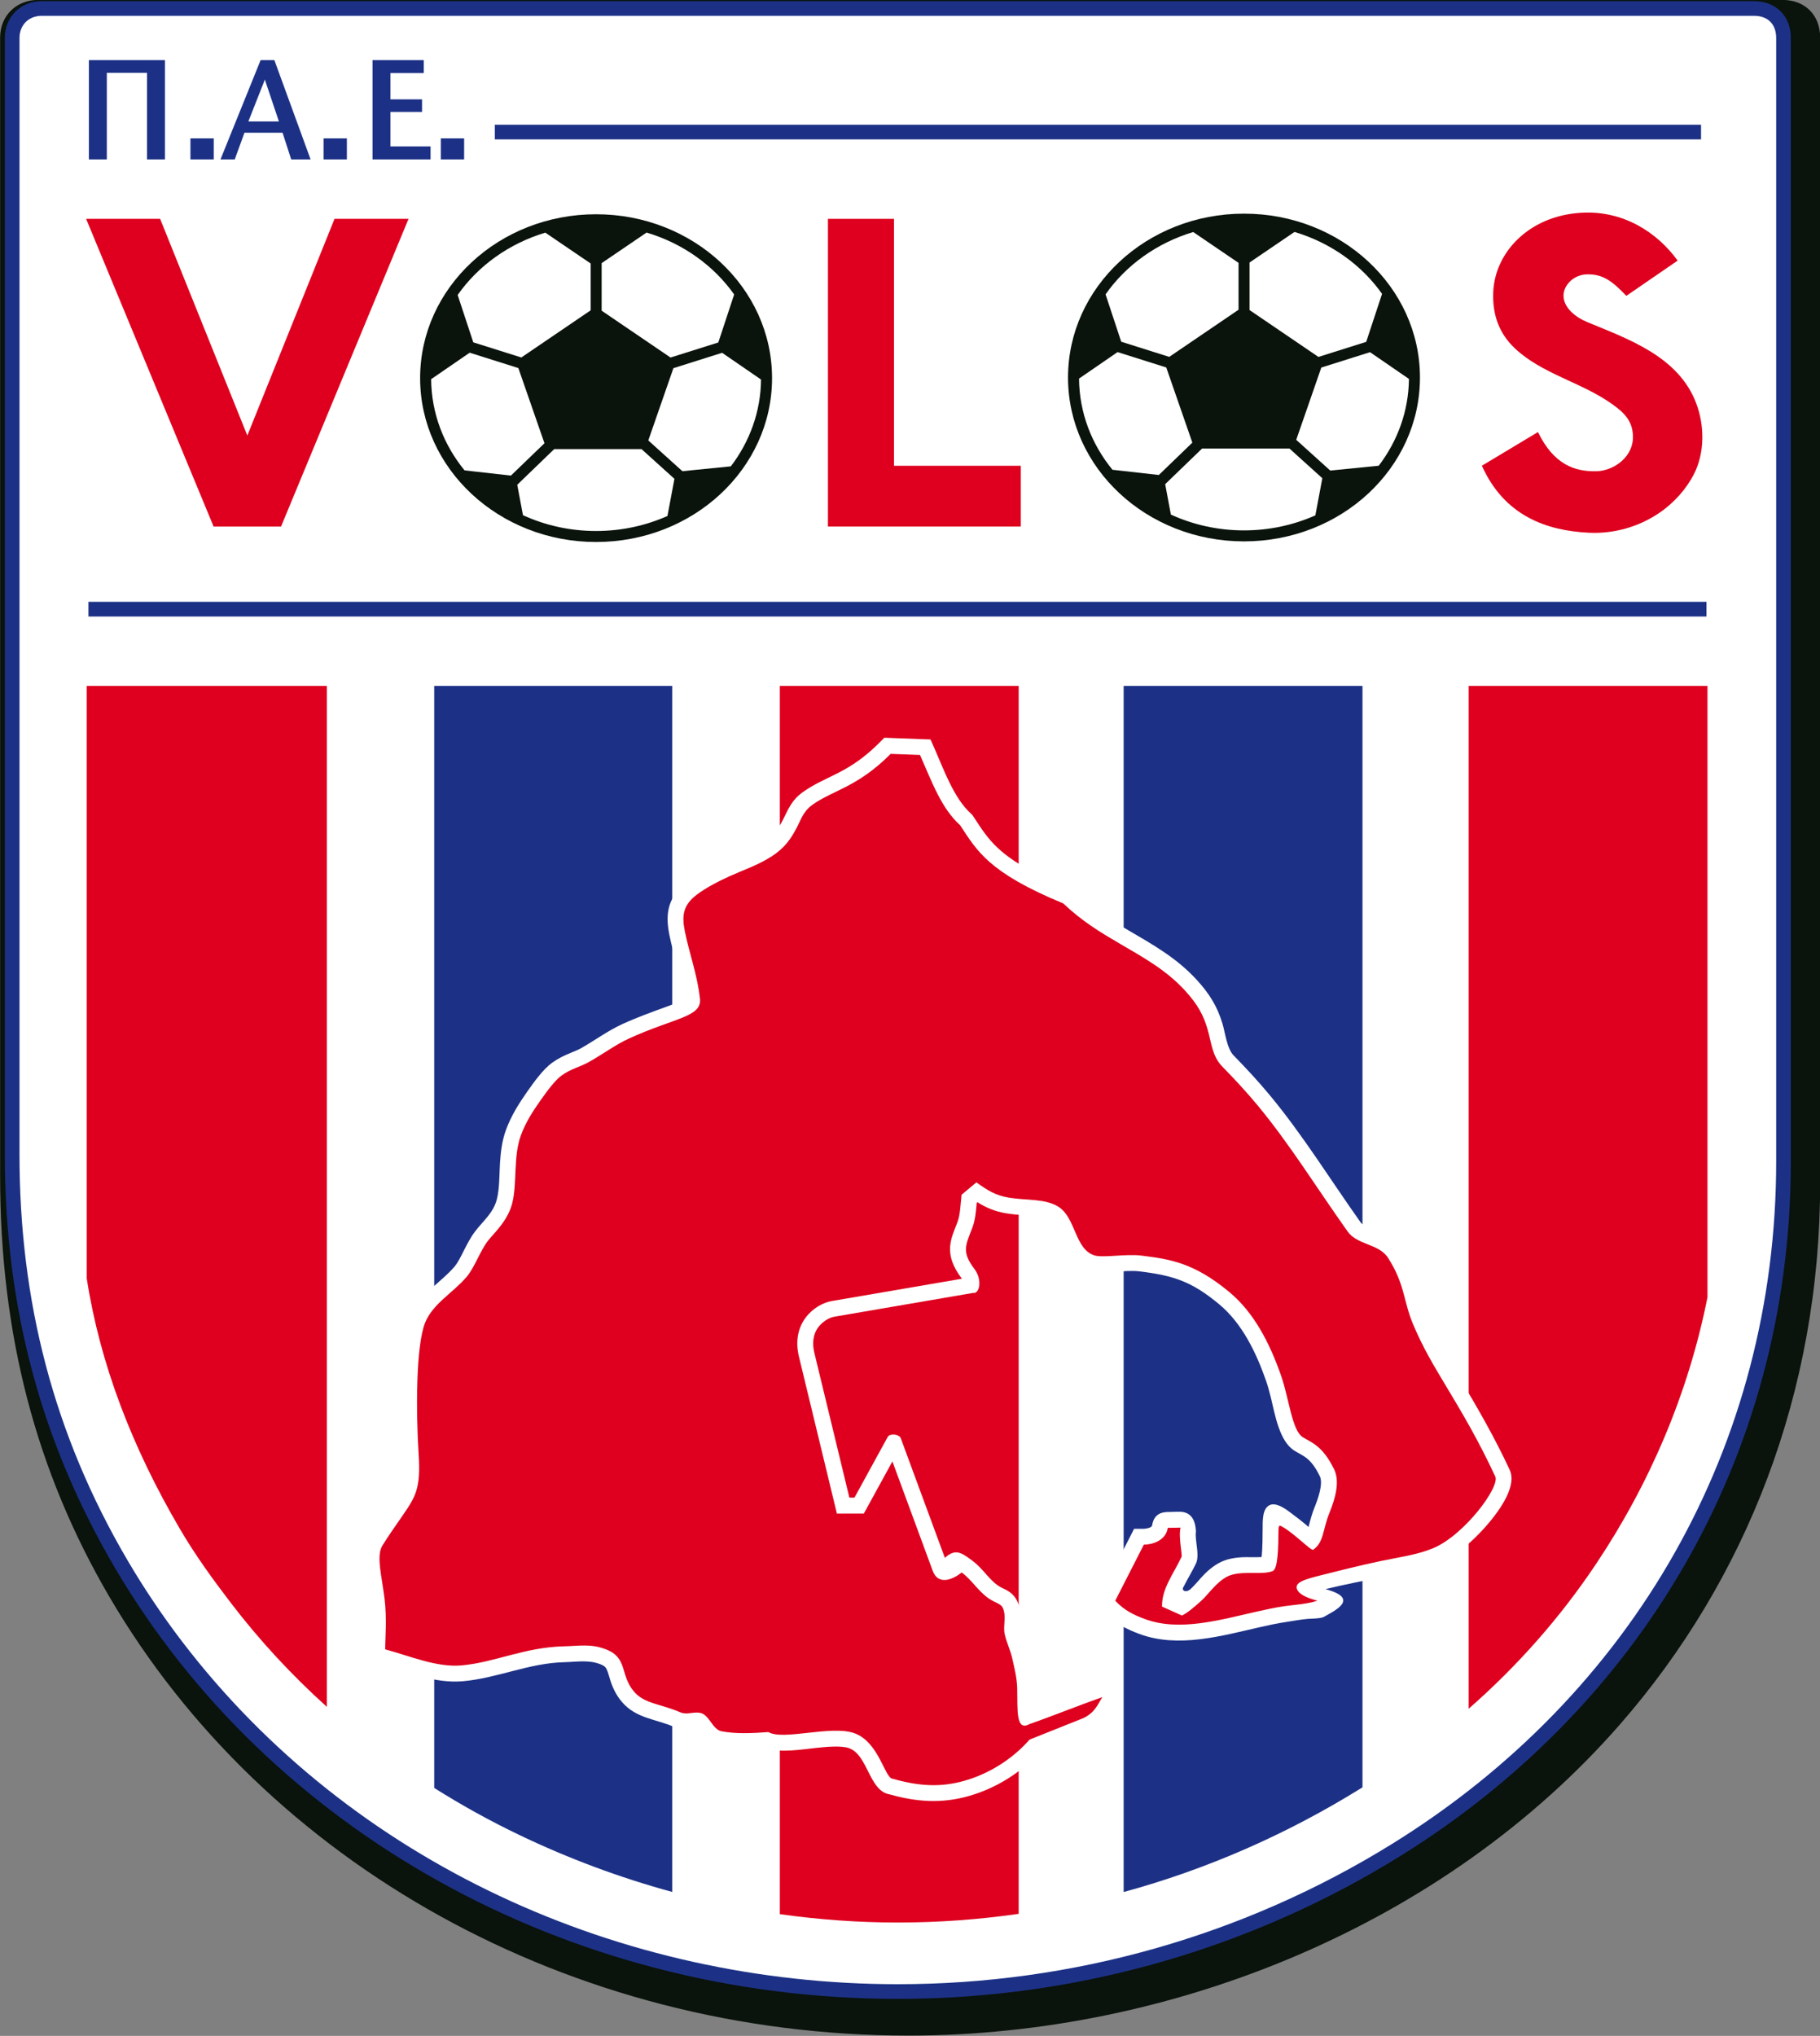 <?xml version="1.0" encoding="UTF-8"?>
<svg xmlns="http://www.w3.org/2000/svg" xmlns:xlink="http://www.w3.org/1999/xlink" width="507pt" height="567pt" viewBox="0 0 507 567" version="1.1">
<rect x="0" y="0" width="507" height="567" fill="#808080" stroke="none"/>
<g id="surface1">
<path style=" stroke:none;fill-rule:evenodd;fill:rgb(3.922%,7.446%,4.704%);fill-opacity:1;" d="M 10.504 -0.02 L 496.574 -0.02 C 502.836 -0.02 507.047 4.203 507.047 10.473 L 507.047 329.395 C 507.047 388.047 486.297 440.117 451.348 480.168 C 402.531 536.109 326.621 566.91 253.109 566.91 C 158.723 566.91 73.953 519.039 30.477 444.723 C 10.09 409.871 0.031 371.766 0.031 327.484 L 0.031 10.473 C 0.031 4.199 4.758 -0.02 10.504 -0.02 Z M 10.504 -0.02 "/>
<path style=" stroke:none;fill-rule:evenodd;fill:rgb(10.985%,19.214%,52.539%);fill-opacity:1;" d="M 11.637 0.32 L 488.59 0.32 C 494.742 0.32 498.879 4.461 498.879 10.609 L 498.879 323.402 C 498.879 407.082 455.508 476.383 389.98 516.977 C 350.027 541.73 301.938 556.691 250.113 556.691 C 157.34 556.691 74.676 509.406 31.941 436.516 C 11.902 402.332 1.348 364.961 1.348 321.531 L 1.348 10.609 C 1.348 4.457 5.992 0.32 11.637 0.32 Z M 11.637 0.32 "/>
<path style=" stroke:none;fill-rule:evenodd;fill:rgb(100%,100%,100%);fill-opacity:1;" d="M 11.637 4.402 C 8 4.402 5.43 6.957 5.43 10.609 L 5.43 321.531 C 5.43 362.258 14.898 399.371 35.465 434.449 C 40.09 442.336 45.203 449.934 50.746 457.195 C 97.914 518.922 173.035 552.605 250.113 552.605 C 298.77 552.605 346.465 539.133 387.836 513.504 C 454.773 472.035 494.797 402.695 494.797 323.402 L 494.797 10.609 C 494.797 6.719 492.48 4.402 488.59 4.402 Z M 11.637 4.402 "/>
<path style=" stroke:none;fill-rule:evenodd;fill:rgb(10.985%,19.214%,52.539%);fill-opacity:1;" d="M 137.84 38.82 L 473.863 38.82 L 473.863 34.738 L 137.84 34.738 Z M 137.84 38.82 "/>
<path style=" stroke:none;fill-rule:evenodd;fill:rgb(10.985%,19.214%,52.539%);fill-opacity:1;" d="M 24.633 171.695 L 475.367 171.695 L 475.367 167.609 L 24.633 167.609 Z M 24.633 171.695 "/>
<path style=" stroke:none;fill-rule:evenodd;fill:rgb(87.109%,0%,11.768%);fill-opacity:1;" d="M 24.164 191.02 L 24.164 356.047 C 27.832 379.688 36.719 402.961 50.141 425.848 C 54.41 433.133 59.137 439.645 64.266 446.359 C 72.355 456.945 81.34 466.613 91.051 475.352 L 91.051 191.02 Z M 24.164 191.02 "/>
<path style=" stroke:none;fill-rule:evenodd;fill:rgb(10.985%,19.214%,52.539%);fill-opacity:1;" d="M 120.961 191.02 L 120.961 497.945 C 128.613 502.777 136.551 507.156 144.723 511.07 C 158.34 517.59 172.602 522.918 187.273 526.914 L 187.273 191.02 Z M 120.961 191.02 "/>
<path style=" stroke:none;fill-rule:evenodd;fill:rgb(87.109%,0%,11.768%);fill-opacity:1;" d="M 217.242 191.02 L 217.242 533.094 C 228.102 534.629 239.09 535.426 250.113 535.426 C 261.41 535.426 272.656 534.605 283.77 533.008 L 283.77 191.02 Z M 217.242 191.02 "/>
<path style=" stroke:none;fill-rule:evenodd;fill:rgb(10.985%,19.214%,52.539%);fill-opacity:1;" d="M 313.016 191.02 L 313.016 526.934 C 336.133 520.625 358.34 510.914 378.871 498.195 L 379.547 497.777 L 379.547 191.02 Z M 313.016 191.02 "/>
<path style=" stroke:none;fill-rule:evenodd;fill:rgb(87.109%,0%,11.768%);fill-opacity:1;" d="M 409.129 191.02 L 409.129 475.887 C 422.762 463.941 434.652 450.477 444.672 435.48 C 459.621 413.105 470.348 387.988 475.656 361.273 L 475.656 191.02 Z M 409.129 191.02 "/>
<path style=" stroke:none;fill-rule:evenodd;fill:rgb(100%,100%,100%);fill-opacity:1;" d="M 331.574 442.629 C 332.992 441.379 334.297 439.609 335.691 438.242 C 337.566 436.41 339.691 434.891 342.258 434.234 C 343.555 433.906 344.879 433.746 346.211 433.684 C 347.223 433.637 349.719 433.746 351.434 433.645 C 351.73 431.375 351.715 427.512 351.73 426.039 C 351.758 423.715 351.527 419.926 353.922 419.086 C 355.527 418.527 357.758 419.949 359.352 421.164 C 360.887 422.332 362.488 423.508 363.945 424.762 C 364.121 424.91 364.312 425.086 364.512 425.273 C 364.523 425.223 364.539 425.172 364.551 425.129 C 365.039 423.273 365.492 421.512 366.223 419.73 C 367.039 417.73 368.699 413.246 367.664 411.121 C 366.809 409.371 365.703 407.523 364.188 406.258 C 363.105 405.352 361.809 404.77 360.613 404.035 C 356.34 401.41 355.152 393.77 354.02 389.207 C 353.641 387.68 353.234 386.137 352.719 384.648 C 350.02 376.887 346.098 368.625 339.66 363.266 C 331.945 356.852 326.949 355.25 317.398 354.074 C 313.145 353.551 307.469 355.047 303.602 353.859 C 302.359 353.48 301.223 352.871 300.215 352.055 C 297.598 349.945 296.383 346.988 295.09 344.008 C 294.578 342.832 293.641 340.574 292.523 339.848 C 292.43 339.789 292.336 339.73 292.23 339.676 C 290.105 338.52 285.742 338.5 283.309 338.281 C 282.328 338.195 281.348 338.082 280.379 337.922 C 277.09 337.383 274.723 336.348 272.273 334.82 L 272.09 334.977 C 271.879 337.328 271.699 339.762 270.863 341.93 C 268.949 346.883 267.855 348.688 271.477 353.449 C 273.742 356.52 272.84 360.41 271.09 360.078 L 232.449 366.703 C 230.773 366.988 229.047 368.211 228.027 369.539 C 226.395 371.672 226.246 374.242 226.859 376.785 L 236.613 417.098 C 237.09 417.098 237.555 417.098 238.027 417.098 L 247.285 400.199 C 247.871 399.133 250.504 399.398 250.926 400.543 L 263.215 433.871 C 266.145 431.176 267.84 432.469 270.469 434.352 C 271.164 434.848 271.816 435.398 272.434 435.988 C 274.219 437.684 275.863 440.027 277.812 441.441 C 279.379 442.574 280.82 442.684 282.309 444.332 C 282.773 444.844 283.152 445.426 283.43 446.062 C 283.809 446.926 284.051 447.832 284.172 448.766 C 284.297 449.691 284.297 450.613 284.254 451.543 C 284.219 452.195 284.062 453.523 284.195 454.141 C 284.684 456.43 285.809 458.629 286.324 461.016 C 286.996 464.125 287.723 466.957 287.785 470.184 C 287.805 471.121 287.758 473.277 287.816 475.102 C 293.777 472.945 299.656 470.555 305.645 468.477 L 311.953 466.297 C 311.363 470.574 311.469 474.559 308.902 478.141 C 307.547 480.035 305.855 481.449 303.754 482.461 L 303.617 482.527 L 303.477 482.582 C 298.785 484.461 294.094 486.336 289.402 488.215 C 284.16 493.855 277.297 498.09 269.891 500.195 C 262.281 502.359 255.352 501.852 247.801 499.73 C 242.023 498.773 241.812 488.621 236.402 486.828 C 234.148 486.082 229.84 486.539 227.473 486.785 C 223.531 487.191 217.426 488.258 213.312 486.871 C 208.98 487.18 204.398 487.324 200.164 486.508 C 199.09 486.297 199.383 486.383 198.461 485.945 C 196.688 485.102 195.59 483.762 194.465 482.227 C 194.312 482.02 194.062 481.656 193.84 481.383 C 193.688 481.395 193.539 481.414 193.434 481.426 C 191.395 481.656 189.738 481.809 187.785 480.953 C 182.645 478.711 177.203 478.617 173.266 474.004 C 171.77 472.25 170.812 470.371 170.09 468.199 C 169.742 467.164 169.445 465.812 168.969 464.848 C 168.594 464.086 168.004 463.781 167.223 463.48 C 163.953 462.207 160.645 462.844 157.238 462.922 C 147.34 463.152 138.629 467.363 128.965 468.223 C 121.012 468.926 113.66 465.621 106.164 463.621 L 102.914 462.758 L 102.883 459.391 C 102.863 457.367 103.008 455.309 103.047 453.277 C 103.09 450.734 103.031 448.176 102.723 445.648 C 102.098 440.543 99.91 432.781 102.711 428.215 C 104.562 425.18 106.648 422.266 108.672 419.34 C 112.344 414.016 112.652 412.27 112.219 405.5 C 111.605 395.934 110.941 375.117 114.324 366.711 C 114.715 365.754 115.188 364.836 115.738 363.965 C 118.715 359.246 123.137 356.797 126.586 352.789 C 127.59 351.613 128.461 349.785 129.16 348.402 C 130.09 346.574 131.031 344.715 132.262 343.07 C 134.504 340.078 137.402 337.891 138.398 334.039 C 139.172 331.043 139.086 327.199 139.27 324.082 C 139.465 320.898 139.84 317.707 140.945 314.695 C 142.379 310.789 144.48 307.426 146.855 304.043 C 148.715 301.398 151.246 297.816 153.867 295.934 C 155.512 294.754 157.148 293.973 159.012 293.211 C 160.047 292.789 161.074 292.383 162.047 291.828 C 165.836 289.656 169.395 287.027 173.379 285.207 C 177.512 283.32 181.641 281.832 185.898 280.285 C 186.719 279.984 189.531 278.984 190.555 278.285 C 189.844 272.152 187.629 266.242 186.434 260.191 C 185.195 253.941 186.316 249.484 191.574 245.535 C 194.559 243.297 198.266 241.41 201.664 239.887 C 205.285 238.27 209.238 236.945 212.57 234.781 C 215.246 233.043 216.355 231.484 217.863 228.777 C 217.965 228.594 218.059 228.41 218.152 228.223 C 219.734 225.051 220.613 222.777 223.684 220.578 C 224.473 220.012 225.297 219.492 226.133 219.004 C 229.008 217.336 232.098 216.066 235.008 214.453 C 238.766 212.371 241.961 209.871 244.988 206.828 L 246.355 205.461 L 259.215 205.941 L 260.336 208.469 C 262.898 214.277 265.68 222.234 270.449 226.57 L 270.859 226.945 L 271.164 227.406 C 271.715 228.234 272.254 229.07 272.801 229.898 C 274.941 233.105 276.945 235.523 280.008 237.922 C 285.148 241.953 291.887 245.043 297.887 247.52 L 298.652 247.836 L 299.254 248.406 C 303.715 252.66 308.508 255.672 313.781 258.766 C 320.941 262.965 327.672 266.664 333.363 272.875 C 336.812 276.637 339.09 280.215 340.551 285.105 C 341.305 287.621 341.777 292.023 343.645 293.934 C 347.16 297.527 350.57 301.203 353.777 305.074 C 363.016 316.219 370.637 328.621 379.012 340.406 C 379.145 340.594 379.309 340.754 379.492 340.898 C 380.281 341.52 381.523 341.992 382.453 342.363 C 385.633 343.637 388.43 344.879 390.363 347.879 C 393.07 352.086 394.406 355.746 395.656 360.527 C 396.227 362.711 396.781 364.824 397.652 366.918 C 400.176 372.984 403.348 378.281 406.703 383.895 C 411.727 392.293 416.422 400.461 420.559 409.359 C 423.211 415.055 414.684 424.586 410.98 428.188 C 408.09 431 404.559 433.781 400.801 435.316 C 395.887 437.328 390.754 437.98 385.605 439.062 C 380.871 440.062 373.93 441.402 369.242 442.578 C 379.105 445.234 371.68 448.664 368.621 450.391 C 367.141 450.859 365.621 450.738 364.094 450.879 C 362.129 451.062 360.133 451.457 358.184 451.742 C 355.805 452.09 353.449 452.609 351.109 453.137 C 340.266 455.59 328.258 459.094 317.379 455.051 C 313.484 453.605 310.301 451.91 307.43 448.797 L 305.34 446.535 L 315.93 425.77 L 318.637 425.77 C 319.148 425.77 320.84 425.512 320.938 424.855 C 321.531 420.883 324.758 421.117 325.797 421.086 L 328.195 421.023 C 330.047 420.969 332.961 421.395 333.152 426.582 C 333.039 427.062 333.113 428.09 333.152 428.59 C 333.312 430.684 334.047 433.535 333.145 435.469 C 332.211 437.473 330.824 439.68 329.754 441.848 C 328.914 442.977 330.363 443.652 331.574 442.629 Z M 331.574 442.629 "/>
<path style=" stroke:none;fill-rule:evenodd;fill:rgb(87.109%,0%,11.768%);fill-opacity:1;" d="M 256.285 210.258 L 248.121 209.953 C 238.805 219.297 232.047 220.031 226.258 224.176 C 223.613 226.07 223.004 228.645 221.727 230.93 C 220.453 233.215 218.98 235.891 214.98 238.488 C 211.34 240.855 207.188 242.262 203.473 243.926 C 199.754 245.59 196.414 247.434 194.23 249.074 C 190.348 251.988 189.871 254.785 190.77 259.332 C 191.961 265.328 194.297 271.586 194.992 278.172 C 195.531 283.246 187.996 283.398 175.215 289.23 C 171.605 290.879 168.199 293.398 164.242 295.664 C 161.508 297.23 159.195 297.551 156.445 299.527 C 154.715 300.773 152.547 303.633 150.477 306.582 C 148.406 309.531 146.434 312.57 145.098 316.215 C 142.922 322.168 144.113 329.594 142.68 335.145 C 141.379 340.199 137.41 343.57 135.805 345.719 C 133.664 348.582 132.184 353.051 129.938 355.668 C 126.121 360.109 120.539 363.117 118.43 368.363 C 115.84 374.805 115.855 393.148 116.633 405.219 C 117.223 414.402 115.781 416.82 112.309 421.852 C 110.461 424.539 108.16 427.773 106.477 430.523 C 104.766 433.324 106.402 439.309 107.113 445.109 C 107.824 450.914 107.277 456.551 107.305 459.348 C 114.121 461.168 121.613 464.434 128.574 463.816 C 137.82 462.996 146.141 458.754 157.133 458.5 C 161.52 458.398 164.609 457.719 168.824 459.355 C 174.965 461.742 172.637 466.449 176.629 471.133 C 179.547 474.547 184.102 474.52 189.555 476.898 C 191.277 477.652 193.254 476.652 195.102 477.047 C 197.609 477.574 198.449 481.672 201.004 482.164 C 204.84 482.906 209.363 482.742 214.051 482.383 C 218.09 484.797 231.289 480.473 237.797 482.629 C 244.871 484.977 246.449 495.332 248.672 495.379 C 256.305 497.57 262.297 497.758 268.68 495.941 C 275.066 494.125 281.676 490.309 286.809 484.484 C 291.816 482.484 296.828 480.48 301.84 478.477 C 305.215 476.848 305.965 474.281 307.094 472.656 C 300.961 474.781 292.945 478.02 286.809 480.148 C 282.949 482.32 283.484 476.254 283.363 470.273 C 283.301 467.141 282.438 463.98 282.004 461.949 C 281.504 459.637 280.352 457.336 279.867 455.059 C 279.387 452.801 280.402 450.164 279.379 447.844 C 278.801 446.527 277.203 446.461 275.219 445.023 C 272.32 442.922 270.645 439.914 267.895 437.945 C 265.734 439.684 261.434 441.824 259.828 437.473 L 248.598 407.012 L 240.645 421.52 C 238.141 421.52 235.637 421.52 233.133 421.52 L 222.562 377.824 C 220.281 368.402 227.004 363.148 231.703 362.344 L 267.961 356.129 C 262.633 349.129 264.914 345.051 266.734 340.336 C 267.504 338.352 267.605 334.969 267.867 332.738 L 271.996 329.289 C 275.121 331.527 277.301 332.934 281.094 333.559 C 285.969 334.363 291.258 333.75 294.934 336.141 C 299.703 339.238 299.426 347.949 304.898 349.633 C 307.309 350.371 313.594 349.148 317.938 349.684 C 325.961 350.672 332.656 351.688 342.488 359.867 C 349.23 365.477 353.641 373.836 356.895 383.195 C 359.121 389.602 359.902 398.406 362.926 400.266 C 365.391 401.777 368.477 402.703 371.637 409.184 C 373.23 412.449 372.148 416.93 370.316 421.406 C 368.48 425.883 368.816 429.57 365.797 431.613 C 365.461 431.844 363.203 429.746 361.105 428.016 C 359.672 426.832 358.301 425.824 357.672 425.473 C 356.617 424.891 356.176 424.367 356.152 426.098 C 356.09 431.09 356.02 436.973 354.516 437.551 C 351.684 438.641 347.199 437.539 343.355 438.52 C 339.508 439.504 336.84 443.887 334.504 445.945 C 332.867 447.383 330.891 449.168 329.254 449.93 C 327.004 448.93 325.953 448.438 323.703 447.438 C 323.633 442.355 326.902 438.379 329.137 433.598 C 329.422 432.984 328.215 427.941 328.879 425.445 L 325.312 425.508 C 324.781 429.078 320.984 430.191 318.637 430.191 L 310.68 445.797 C 313.203 448.535 315.977 449.812 318.922 450.902 C 328.516 454.473 339.887 451.141 350.133 448.824 C 352.605 448.266 355.078 447.727 357.547 447.363 C 360.715 446.902 363.871 446.789 367.004 445.797 C 363.535 444.906 361.762 443.82 361.309 442.59 C 360.594 440.645 363.488 439.84 368.266 438.641 C 372.617 437.547 378.531 436.035 384.691 434.734 C 389.559 433.711 394.59 433.082 399.129 431.223 C 407.84 427.656 417.891 414.109 416.547 411.227 C 411.629 400.652 406.965 392.945 402.906 386.164 C 399.547 380.543 396.438 375.508 393.566 368.617 C 390.895 362.195 391.383 357.641 386.641 350.273 C 384.133 346.375 378.105 346.77 375.406 342.969 C 366.777 330.828 359.355 318.734 350.379 307.898 C 347.129 303.977 343.816 300.438 340.484 297.027 C 337.605 294.078 337.48 290.27 336.312 286.375 C 335.281 282.938 333.797 279.891 330.102 275.863 C 324.758 270.035 318.359 266.574 311.547 262.582 C 306.57 259.664 301.379 256.543 296.199 251.609 C 275.309 242.988 272.133 236.898 267.473 229.844 C 262.195 225.043 259.684 217.938 256.285 210.258 Z M 256.285 210.258 "/>
<path style=" stroke:none;fill-rule:evenodd;fill:rgb(87.109%,0%,11.768%);fill-opacity:1;" d="M 93.188 60.953 L 113.805 60.953 L 78.289 146.645 L 59.504 146.645 L 23.992 60.953 L 44.609 60.953 L 68.898 121.297 Z M 93.188 60.953 "/>
<path style=" stroke:none;fill-rule:evenodd;fill:rgb(87.109%,0%,11.768%);fill-opacity:1;" d="M 467.344 72.578 L 453.051 82.398 C 449.09 78.238 446.465 76.301 442.07 76.406 C 438.301 76.496 435.473 79.531 435.551 82.449 C 435.637 85.684 438.758 88.285 442.129 89.688 C 453.48 94.406 467.594 99.227 472.523 112.336 C 474.852 118.523 474.926 126.047 471.906 131.996 C 469.781 136.18 466.305 140.117 462.023 142.984 C 456.516 146.672 449.68 148.699 442.688 148.371 C 430.797 147.809 419.07 143.664 412.809 129.707 L 428.434 120.332 C 432.879 129.473 438.742 131.375 444.754 131.242 C 449.508 131.141 455.297 127.227 454.879 121.039 C 454.605 117.02 452.352 114.863 449.074 112.527 C 440.547 106.445 429.59 104.18 421.977 96.992 C 417.734 92.988 415.652 87.785 415.984 81.145 C 416.523 70.336 425.836 60.141 440.445 59.254 C 452.152 58.543 461.598 64.664 467.344 72.578 Z M 467.344 72.578 "/>
<path style=" stroke:none;fill-rule:evenodd;fill:rgb(10.985%,19.214%,52.539%);fill-opacity:1;" d="M 24.762 44.395 L 24.762 16.75 L 45.953 16.75 L 45.953 44.395 L 40.957 44.395 L 40.957 20.289 L 29.758 20.289 L 29.758 44.395 Z M 24.762 44.395 "/>
<path style=" stroke:none;fill-rule:evenodd;fill:rgb(10.985%,19.214%,52.539%);fill-opacity:1;" d="M 53.051 44.395 L 59.543 44.395 L 59.543 38.535 L 53.051 38.535 Z M 53.051 44.395 "/>
<path style=" stroke:none;fill-rule:evenodd;fill:rgb(10.985%,19.214%,52.539%);fill-opacity:1;" d="M 90.137 44.395 L 96.629 44.395 L 96.629 38.535 L 90.137 38.535 Z M 90.137 44.395 "/>
<path style=" stroke:none;fill-rule:evenodd;fill:rgb(10.985%,19.214%,52.539%);fill-opacity:1;" d="M 86.52 44.395 L 81.121 44.395 L 78.711 36.965 L 68.098 36.965 L 65.395 44.395 L 61.422 44.395 L 72.598 16.75 L 76.434 16.75 Z M 77.695 33.824 L 73.781 22.172 L 69.184 33.824 Z M 77.695 33.824 "/>
<path style=" stroke:none;fill-rule:evenodd;fill:rgb(3.922%,7.446%,4.704%);fill-opacity:1;" d="M 166.051 59.672 C 193.121 59.672 215.07 80.105 215.07 105.309 C 215.07 130.512 193.121 150.945 166.051 150.945 C 138.98 150.945 117.035 130.512 117.035 105.309 C 117.035 80.105 138.98 59.672 166.051 59.672 Z M 166.051 59.672 "/>
<path style=" stroke:none;fill-rule:evenodd;fill:rgb(100%,100%,100%);fill-opacity:1;" d="M 180.117 64.77 C 190.227 67.777 198.809 73.941 204.516 82.008 L 200.102 95.379 L 186.789 99.574 L 167.602 86.527 L 167.602 73.281 Z M 212.004 105.703 C 211.914 114.703 208.812 123.035 203.59 129.875 L 190.09 131.227 L 180.598 122.66 L 187.59 102.535 L 201.164 98.254 Z M 185.93 143.703 C 179.914 146.383 173.172 147.883 166.051 147.883 C 158.734 147.883 151.82 146.297 145.68 143.477 L 144.09 135.008 L 154.383 125.078 L 178.711 125.078 L 187.879 133.355 Z M 129.41 131 C 123.629 123.934 120.172 115.141 120.102 105.602 L 130.836 98.227 L 144.398 102.504 L 151.672 123.445 L 142.328 132.453 Z M 127.488 82.152 C 133.18 74.035 141.777 67.828 151.91 64.793 L 164.539 73.379 L 164.539 86.43 L 145.227 99.559 L 131.844 95.34 Z M 127.488 82.152 "/>
<path style=" stroke:none;fill-rule:evenodd;fill:rgb(3.922%,7.446%,4.704%);fill-opacity:1;" d="M 346.547 59.504 C 373.613 59.504 395.559 79.934 395.559 105.141 C 395.559 130.344 373.613 150.773 346.547 150.773 C 319.469 150.773 297.523 130.344 297.523 105.141 C 297.523 79.934 319.469 59.504 346.547 59.504 Z M 346.547 59.504 "/>
<path style=" stroke:none;fill-rule:evenodd;fill:rgb(100%,100%,100%);fill-opacity:1;" d="M 360.605 64.598 C 370.715 67.609 379.297 73.773 385.004 81.84 L 380.59 95.207 L 367.277 99.406 L 348.09 86.355 L 348.09 73.109 Z M 392.492 105.531 C 392.402 114.531 389.301 122.863 384.074 129.707 L 370.574 131.055 L 361.09 122.492 L 368.078 102.363 L 381.652 98.082 Z M 366.422 143.531 C 360.402 146.211 353.66 147.715 346.547 147.715 C 339.227 147.715 332.312 146.125 326.172 143.309 L 324.586 134.84 L 334.879 124.906 L 359.195 124.906 L 368.363 133.184 Z M 309.898 130.828 C 304.113 123.762 300.66 114.969 300.59 105.434 L 311.32 98.059 L 324.887 102.336 L 332.156 123.273 L 322.816 132.285 Z M 307.977 81.98 C 313.672 73.863 322.266 67.656 332.398 64.621 L 345.027 73.211 L 345.027 86.258 L 325.719 99.391 L 312.336 95.168 Z M 307.977 81.98 "/>
<path style=" stroke:none;fill-rule:evenodd;fill:rgb(87.109%,0%,11.768%);fill-opacity:1;" d="M 230.641 60.953 L 249.047 60.953 L 249.047 129.723 L 284.367 129.723 L 284.367 146.645 L 230.641 146.645 Z M 230.641 60.953 "/>
<path style=" stroke:none;fill-rule:evenodd;fill:rgb(10.985%,19.214%,52.539%);fill-opacity:1;" d="M 122.797 44.395 L 129.293 44.395 L 129.293 38.535 L 122.797 38.535 Z M 122.797 44.395 "/>
<path style=" stroke:none;fill-rule:evenodd;fill:rgb(10.985%,19.214%,52.539%);fill-opacity:1;" d="M 119.941 44.395 L 103.773 44.395 L 103.773 16.75 L 118.051 16.75 L 118.051 20.352 L 108.77 20.352 L 108.77 27.676 L 117.566 27.676 L 117.566 31.176 L 108.77 31.176 L 108.77 40.781 L 119.941 40.781 Z M 119.941 44.395 "/>
</g>
</svg>
